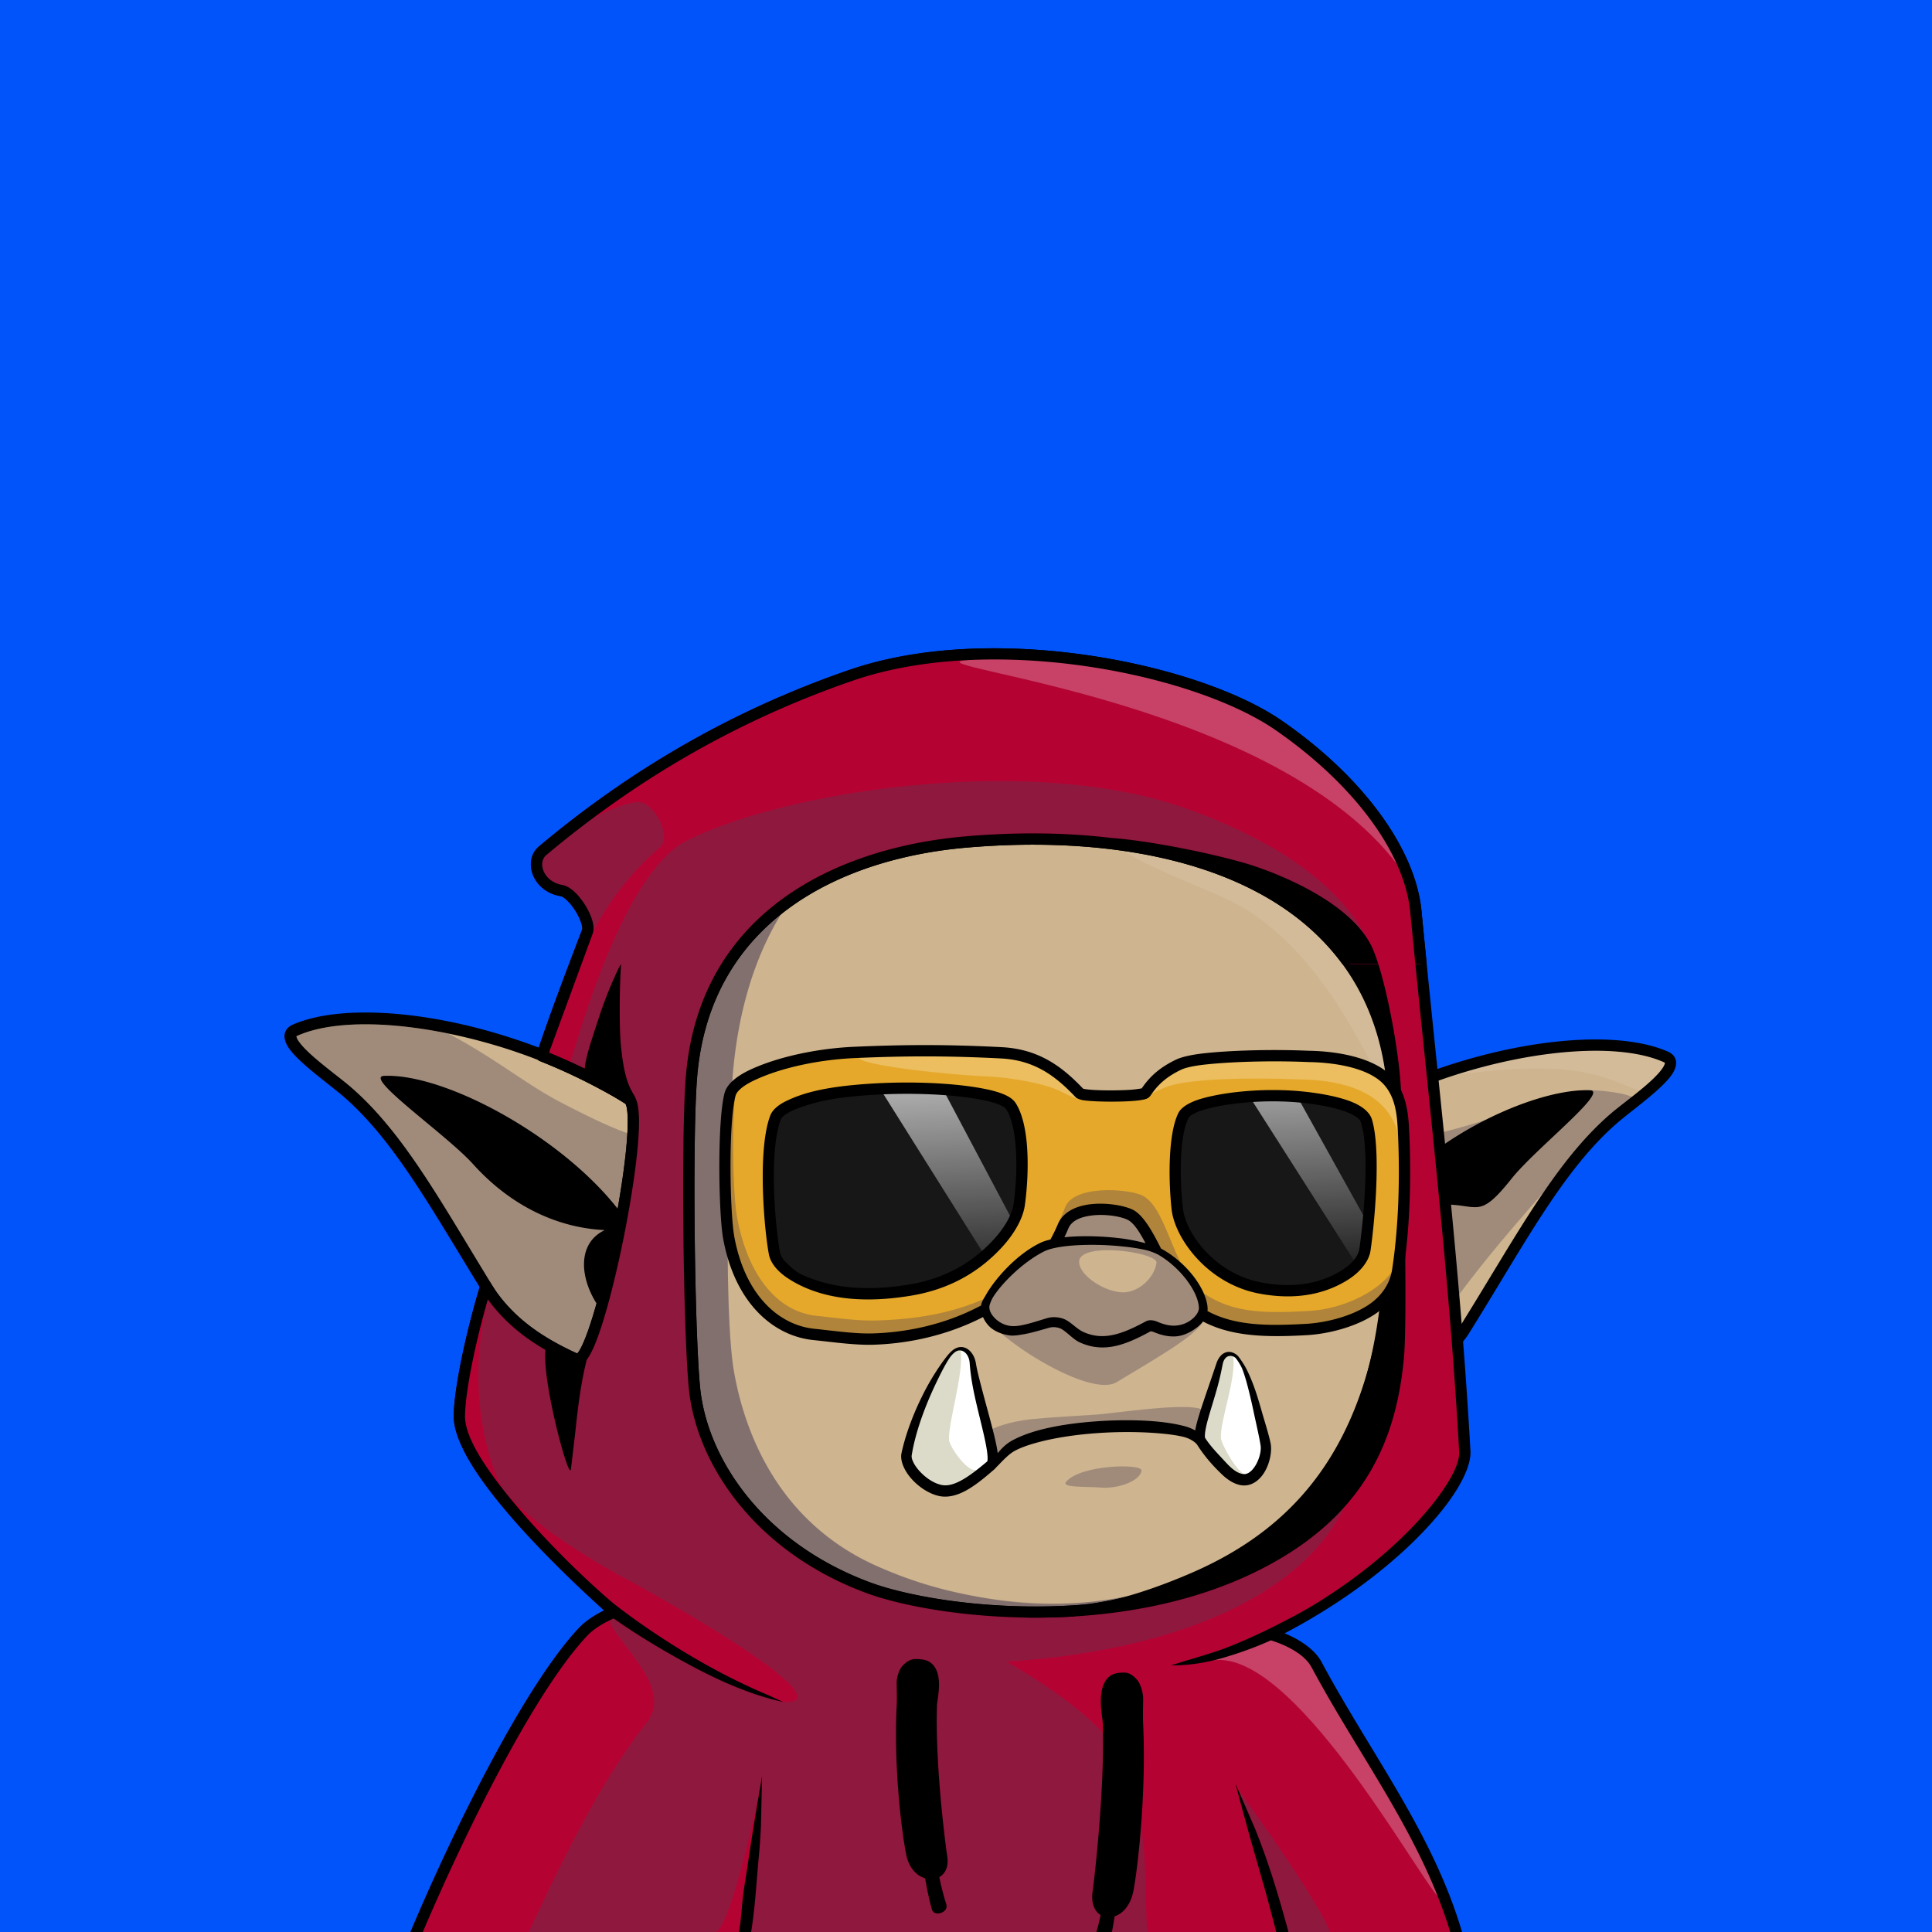 <svg xmlns="http://www.w3.org/2000/svg" viewBox="0 0 2048 2048"><rect width="100%" height="100%" fill="#0054fa"/><g><path d="M664.25 1163.954l.12-8.52c.8-178.728 128.36-299.391 281.77-312.65 261.879-22.635 506.601 68.68 531.1 307.08l.76 8c103.833-46.91 227.811-63.93 287.686-37.61 22.147 9.74-33.629 47.01-54.284 64.78-58.889 50.65-100.057 130.4-159.538 225.58-16.432 26.29-64.94 55.98-103.185 66.12-33.983 99.12-96.476 158.29-182.401 195.73-20.435 8.9-40.483 16.44-60.333 22.6-21.982 8.47-33.677 16.19-35.954 30.73 65.587.63 135.027 26.53 198.6 114.89 41.749 58.02 79.428 133.63 111.807 207.32H512.26c51.49-109.62 90.59-193.75 158.05-270.42 30.35-34.5 112.98-63.8 173.85-70.81l-.28-42.88c-77.35-31.62-192.24-139.97-195.96-206.06-.07-1.24-.07-3.25 0-5.95-39.29-3.74-101.98-39.04-121.07-69.58-59.48-95.17-100.65-174.92-159.54-225.57-20.65-17.77-76.43-55.04-54.28-64.78 72.79-32 240.32.05 351.22 72z" fill="#ceb48f"/><path d="M1339.601 919.447c134.666 83.519 147.647 264.478 138.178 252.824-17.558-21.602-69.783-172.432-182.619-221.684-73.261-31.98-140.617-53.551-132.157-96.243 1.407-7.073 108.658 22.968 176.598 65.104zm171.389 225.152c92.045-35.298 204.328-53.607 259.807-22.537 8.18 4.581-14.491 36.79-29.671 34.271-31.586-5.244-53.031-42.345-230.136-11.735zm-340.171 581.63c1.645-7.552 85.513 1.804 146.382 57.832 69.208 63.692 116.474 160.354 109.435 156.547-62.753-33.993-46.047-52.918-112.495-102.58-122.765-91.764-152.599-52.399-151.085-64.312.635-5.006 4.221-31.282 7.763-47.487z" fill="#fff" fill-opacity=".1"/><path d="M716.59 1205.4c-7.392-8.79-15.342-17.33-24.25-25.47-6.429-5.88-13.231-11.49-20.441-16.84l-1.608-1.18.081-6.45c.784-175.291 125.818-293.694 276.28-306.699 74.288-6.421 147.238-3.646 214.048 9.158-46.71-7.553-95.59-9.226-144.43-5.007-135.032 11.664-225.18 116.514-239.482 285.818-5.233 61.94-9.551 253.77 1.276 315.37 11.095 63.12 44.916 157.73 151.538 206.06 53.529 24.26 155.348 53.39 263.398 32.48-.36.1-15.6 11.34-15.45 11.31 0 0-149.41 138.84-235.221 120.5 51.737 16.44 115.461 21.24 170.521 1.08 43.97-16.11 95.76 141.88 103.36 222.47H594.838c27.912-59.41 72.782-156.39 125.001-221.88 44.124-55.33 95.768-84.42 123.644-87.63-.026-.09-.034-63.24-.055-81.28-45.307-19.37-102.749-64.46-142.634-111.29-26.535-31.16-45.451-62.96-46.883-88.42l-.432-9.33c-.01-1.99-4.887-2.25-4.985-2.26h-.011c-18.557-1.79-42.488-10.98-64.275-23.26-22.529-12.7-42.835-28.67-52.146-43.6-39.189-62.82-70.441-118.93-104.044-164.44-17.717-23.99-36.1-45.06-56.574-62.69-10.3-8.86-29.381-22.6-43.081-35.32-3.766-3.5-7.109-6.91-9.682-10.11-1.731-2.15-3.1-4.16-3.887-6.02a7.68 7.68 0 0 1-.423-1.25c-.053-.23-.239-.43-.129-.6.243-.39.75-.57 1.346-.83 35.917-15.82 95.36-15.34 159.448-2.25 49.412 25.83 82.14 53.67 119.802 73.2 45.949 23.82 85.53 42.72 117.572 41.82 1.94-.06 4.621-.44 5.676-2.13.543-.87-1.495-3.03-1.496-3.03zm627.69 842.6c-3.15-13.2-6.34-25.6-9.72-38.08l-8.96-31.63-6.01-21.13-7.23-26.56-7.06-26.68c7.08 16.07 61.11 89.31 82.79 144.08h-43.81zm345.47-845.52c-54.99 64.46-110.62 122.25-161 194.9-21.98 31.69-46.91 66.71-78.59 76.73 17.41-67.03 32.04-203.75 31.87-273.34 17.25 21.55 169.61-44.7 200.43-45.15 15.99-.23 59.29 4.78 49.25 13.1l-41.96 33.76z" fill="#4c4157" fill-opacity=".35"/><path d="M1473.48 2048c-31.36-70.61-69.82-148.31-109.76-203.82-61.23-85.08-127.9-111.06-191.16-112.35-1.75 6.25-2.99 13.39-4.03 20.96l-1.27 9.63-1 6.46c-.37 2.2-.78 4.3-1.23 6.49-.63 2.99-1.33 5.75-1.98 8.7-.54-2.54-1.12-4.92-1.56-7.52-.65-3.79-1.14-7.5-1.43-11.33-.29-3.85-.28-7.65-.21-11.4.1-6.04.61-11.84 1.34-17.25 1.19-8.94 3.33-16.76 6.44-22.7.51-.97 1.05-1.88 1.62-2.75-100.32 22.51-198.598 9.82-319.09-38.22l.313 34.25c-.105 12.79-.504 25.53-1.236 41.16-.295 6.31 4.324 13.83 11.93 22.01 18.966 20.4 56.914 42.72 103.326 54.73 16.688 4.32 34.469 7.27 52.877 8.4 11.69.71 23.61.55 35.71-.2 5.91-.36 11.84-.85 17.84-1.45 5.95-.6 11.88-1.26 17.92-2.1 7.99-1.12 15.91-2.32 24.01-4.17-6.74 3.46-13.33 6.58-20.23 9.18-4.7 1.77-9.42 3.21-14.18 4.52-4.84 1.33-9.67 2.45-14.54 3.34-3.28.6-6.57 1.06-9.86 1.43-12.58 1.43-25.07 1.63-37.29 1.08-19.229-.88-37.816-3.91-55.253-8.34-49.182-12.5-89.212-36.5-109.288-58.09-10.457-11.25-15.564-22.24-15.145-30.92l1.188-34.16c-58.719 8.08-134.861 35.49-163.445 67.98-65.324 74.25-106.729 161.58-155.993 266.45h-12.972c51.774-110.2 92.14-197.3 159.955-274.38 30.174-34.29 110.673-63.91 172.324-72.14l-.216-33.59c-46.569-20.16-105.394-66.22-146.247-114.19-28.554-33.53-48.187-68.13-49.728-95.53-.017-.29-.03-.63-.04-1-19.037-2.93-42.322-11.96-63.642-23.92-24.563-13.77-46.446-31.45-56.617-47.68-32.852-52.48-60.121-100.25-87.863-141.03-22.174-32.6-44.621-60.69-70.596-83-14.586-12.54-46.173-34.73-56.936-50.45-3.947-5.76-5.309-11.12-4.392-15.31.842-3.86 3.342-7.34 8.615-9.66 47.079-20.66 133.03-15.67 218.378 10.04 36.991 11.15 74.084 25.77 107.43 44.28 7.556 4.08 14.942 8.32 22.121 12.73 1.868-180.935 131.512-302.905 287.231-316.364 265.331-22.933 512.591 70.755 537.561 312.204 60.98-26.46 128.04-42.78 184.9-46.39 40.2-2.55 75.37 1.31 100.02 12.15 4.61 2.02 7.04 4.99 8.09 8.25 1.36 4.18.31 9.58-3.54 15.45-10.33 15.76-42.56 38.4-57.34 51.11-58.5 50.32-99.27 129.66-158.36 224.21-16.57 26.52-64.49 56.61-103.57 67.87-34.79 99.22-98.12 158.58-184.71 196.3-20.64 9-40.88 16.61-60.93 22.84-8.16 3.16-14.83 6.19-20.01 9.57-4.35 2.84-7.56 5.91-9.58 9.63 64.74 2.66 132.85 30.37 195.31 117.18 41.97 58.33 79.88 134.32 112.43 208.41a5.95 5.95 0 0 1 .5 2.41h-12.91zm-1.46-889.61l-.75-7.91c-24.17-235.178-266.28-324.047-524.618-301.719-150.462 13.005-275.496 131.408-276.28 306.699l-.081 6.45 1.608 1.18c7.21 5.35 14.012 10.96 20.441 16.84 8.908 8.14 16.858 16.68 24.251 25.47-8.794-7.2-18.26-13.79-28.23-20.36-7.111-4.69-26.405-15.42-27.379-16.05-9.849-6.39-20.15-12.46-30.794-18.2-32.965-17.26-68.812-31.95-104.928-42.66-82.063-24.34-164.486-30.24-209.672-10.34-.596.26-1.103.44-1.346.83-.11.17.076.37.129.6a7.68 7.68 0 0 0 .423 1.25c.787 1.86 2.156 3.87 3.887 6.02 2.573 3.2 5.916 6.61 9.682 10.11 13.7 12.72 32.781 26.46 43.081 35.32 20.474 17.63 38.857 38.7 56.574 62.69 33.603 45.51 64.855 101.62 104.044 164.44 9.311 14.93 29.617 30.9 52.146 43.6 21.787 12.28 45.718 21.47 64.275 23.26h.011c.098.01 4.975.27 4.985 2.26.009 1.9.386 8.51.432 9.33 1.432 25.46 20.348 57.26 46.883 88.42 40.688 47.78 99.648 93.74 145.356 112.42 160.39 65.58 280.22 68.54 417.73 8.62 122.31-53.29 196.03-151.54 206.8-348.45 2.87-52.35 6-106.92 1.34-160.12zm-1064.783-17.94c66-2.67 191.943 66.49 250.961 145.34 14.558 19.45 30.905 41.84 44.229 63.95 12.896 21.4 11.905 69.97-3.528 71.12-60.576 4.53-110.059-92.04-57.849-116.91-48.187-2.24-98.222-24.04-139.601-69.96-28.326-31.44-117.065-92.62-94.212-93.54zm1063.353 277.7c-3.52 17.46-7.71 33.93-12.56 49.47 34.72-11.89 74.42-37.28 88.74-60.19 59.87-95.79 101.44-175.97 160.72-226.94 14.13-12.17 45.24-33.52 55.12-48.59.77-1.19 1.4-2.3 1.8-3.37.26-.68.54-1.27.37-1.81-.17-.51-.8-.66-1.51-.97-23.26-10.22-56.49-13.56-94.43-11.15-56.76 3.6-123.89 20.18-184.51 47 2.33 29.25 2.42 58.87 1.56 88.29 59.15-58.63 150.93-96.37 199.72-94.13 20.18.93-58.17 62.1-83.18 93.54-36.53 45.92-34.73 25.5-77.28 27.74 35.01 18.89-8.28 103.49-54.56 141.11zM787.582 2048c2.866-14.28 5.304-27.7 7.576-41.28l5.053-32.49 3.362-21.7 4.51-27.16 4.718-27.18-1.028 47.31c-.515 11.17-1.291 21.54-2.234 31.47-2.35 24.76-5.708 46.68-9.915 71.03h-12.042zm556.698 0c-3.15-13.2-6.34-25.6-9.72-38.08l-8.96-31.63-6.01-21.13-7.23-26.56-7.06-26.68 18.81 43.43c4.2 10.37 7.82 20.11 11.1 29.53 8.48 24.28 14.7 46.24 21.28 71.12h-12.21z"/></g><g><path d="M437.423 2048c44.546-106.33 122.124-255.71 180.469-317.92 8.979-9.58 22.284-16.62 33.342-21.32-71.2-63.54-165.229-159.68-164.287-208.32.619-31.92 14.876-94.04 28.058-136.93 21.766 34.8 52.448 57.88 96.171 77.5 21.54 9.67 77.39-263.35 55.058-276.45-30.852-18.09-59.154-32.36-91.739-45.33 14.814-44.21 30.324-84.72 48.141-131.559 4.119-10.83-14.733-41.466-27.539-43.668-24.998-4.298-33.543-30.721-19.823-42.231 92.665-77.732 199.731-142.179 327.332-186.071 149.004-51.254 365.464-7.336 453.174 53.452 86.13 59.685 139.03 134.25 145.06 196.781 18.57 192.686 41.05 378.296 51.92 572.686 1.99 35.6-74.58 128.36-206.22 193.78 18.28 5.24 40.56 16.31 49.09 32.23 52.23 97.52 117.67 176.63 147.93 283.37H437.423zM1024 892.548c-135.032 11.664-276.616 78.841-290.918 248.142-5.233 61.94-2.933 268.02 3.061 330.28 7.468 77.57 68.101 169.03 184.226 212.07 74.48 27.6 288.011 54.02 439.501-39.5 173.91-107.37 113.37-291.01 117.75-447.82 6.93-248.314-219.96-323.357-453.62-303.172z" fill="#b40333"/><path d="M604.894 1125.66c33.069-113.87 75.432-210.666 123.458-234.674 108.552-54.266 366.158-91.304 527.278-34.53 134.06 47.24 177.02 108.051 192.15 136.12-31.54-45.979-110.18-72.589-129.25-77.971-51.04-14.402-112.32-24.548-140.04-26.302-10.35-1.392-20.86-2.387-31.44-3.025-40.12-2.894-81.72-2.323-123.57 1.292-137.75 11.9-281.786 80.902-296.376 253.61-5.251 62.15-2.947 268.91 3.067 331.37 7.636 79.33 69.357 173.1 188.113 217.11 75.368 27.94 291.446 54.62 444.736-40.02 25.34-15.64 45.82-32.87 62.32-51.37-54.03 109.11-210.58 154.94-358.38 164.11 43.71 25.33 79.2 50.59 102.3 75.76.9 70.83-9.8 159.44-11.04 167.92-1.84 12.61 2.16 21.01 8.41 24.88-1.67 8.94-3.47 14.71-4.42 18.06H796.211c4.099-24.46 5.665-53 8.027-78.23 1.009-10.78 1.843-22.01 2.402-34.11l.025-.55c.395-8.68.605-17.75.763-27.38l.245-17.13.11-7.59-.427 2.53a3.6 3.6 0 0 0-.033.19l-.514 3.01c-4.869 27.11-32.15 152.67-48.215 159.26H560.562c27.912-59.41 72.782-156.39 125.001-221.88 29.911-37.51-34.724-87.1-39.447-108.44 1.482-.73 2.952-1.41 4.393-2.06 34.359 24.44 77.723 48.34 99.625 59.1 11.027 5.41 18.65 8.96 29.741 13.46 26.429 10.72 43.697 14.55 50.565 15.99 40.129 2.65 3.053-35.8-156.183-124.8-12.251-6.39-23.987-12.87-35.129-19.37-48.033-28.05-85.006-56.53-104.43-79.34l-.551-.7c-9.327-12.61-43.777-94.98-17.012-202.57 15.872 21.82 35.811 38.91 61.049 53.57-3.615 34 25.556 141.64 27.056 126.14 1.303-13.48 2.652-23.06 4.058-34.39 1.795-14.45 4.535-49.1 12.605-81.12.005-.02.003-.04-.007-.07 3.389-4.44 7.227-12.06 11.037-22.17 19.871-52.78 44.602-177.56 44.477-230.77-.024-10.26-1.177-18.04-2.937-22.67-3.964-10.43-12.34-13.81-16.473-59.86-1.201-13.39-1.796-50.19.345-83.53.208-3.24-13.782 26.65-22.288 52.57-8.758 26.68-15.399 45.89-16.199 57.63l-14.964-7.06zm604.626 810.59c6.65 40.48 4.03 83.53 6.69 111.75h-37.58c1.8-8.49.56-2.86 2.98-16.62 8.47-2.81 16.66-11.44 19.73-26.32 2.01-9.71 5.6-35.57 8.18-68.81zM827.807 969.262c-27.683 45.118-45.337 102.198-51.019 169.468-5.233 61.94-9.551 253.77 1.276 315.37 11.095 63.12 47.168 160.51 151.538 206.06 41.716 18.2 71.378 26.74 118.298 34.53 67.06 11.13 118.06 4.55 162.43-6.44-18.78 5.36-37.64 9.38-56.28 12.27-97.76 8.54-188.374-7.09-231.596-23.11-113.495-42.06-173.04-131.2-180.338-207.01-5.975-62.06-8.271-267.47-3.055-329.21 6.576-77.84 40.702-133.54 88.746-171.928zM980.708 1991.12c1.856 10.91 4.056 21.87 7.154 32.96 2.338 8.37 18.008 3.32 15.248-5.45-3.02-9.59-5.426-19.19-7.423-28.8 6.253-3.48 10.243-11.04 8.403-22.39-1.29-7.98-12.961-94.97-10.829-159.91.215-6.55 7.309-32.67-5.683-44.17-4.717-4.18-11.106-4.69-17.227-4.69-5.316 0-9.846 3.12-13.605 7.15-3.759 4.02-6.223 12.09-6.223 17.78 0 6.81.471 15.15-.007 24.55-3.518 69.3 6.531 142.19 10.453 159.29 3.071 13.4 11.27 21.16 19.739 23.68zm332.062-93.42c23.55 31.41 89.21 125.93 96.8 150.3h-43.73c0-.46-2.7-10.33-6.46-23.28-3.46-12.14-7.19-24.57-11.05-36.56l-4.52-13.59-1.56-4.51c-3.6-10.28-7.56-20.91-12.15-32.23-5.04-12.45-10.88-25.55-17.33-40.13z" fill="#4c4157" fill-opacity=".35"/><path d="M1024 699.821c211.89-22.784 404.19 72.85 470.74 236.378C1375.35 742.077 959.268 706.782 1024 699.821zm262.62 1060.159c20.68-8.4 41.42-16.69 61.49-26.18 7.83-3.7 26.16 10.21 43.45 20.15 52.95 96.71 124.14 209.5 132.52 256.3-27.48-32.02-153.79-261.07-237.46-250.27z" fill="#fff" fill-opacity=".25"/><path d="M435.17 2048c45-106.82 120.331-260.17 178.346-322.03 7.329-7.81 17.341-14.09 26.916-18.85-48.852-44.13-106.289-101.86-136.902-148.97-14.447-22.24-22.881-42.36-22.581-57.82.625-32.31 14.982-95.18 28.321-138.59.69-2.24 2.626-3.88 4.955-4.18 2.329-.31 4.622.77 5.867 2.77 20.859 33.35 50.226 55.52 91.785 74.42.64-.75 1.609-1.94 2.308-3.09 2.642-4.35 5.465-10.86 8.421-18.98 2.748-7.55 5.579-16.45 8.417-26.3 15.569-54.06 31.291-136.7 33.988-184.54.664-11.77.563-21.35-.634-27.68-.362-1.92-1.296-4.16-1.486-4.6-30.459-17.85-58.429-31.94-90.616-44.76a6 6 0 0 1-3.469-7.48c14.839-44.28 30.374-84.86 48.222-131.782.485-1.278.171-3.014-.29-4.998-.685-2.949-1.994-6.247-3.679-9.57-3.143-6.197-7.599-12.471-12.187-16.744-2.365-2.202-4.634-3.939-6.791-4.31-21.063-3.621-32.037-20.639-31.292-35.068.35-6.791 3.188-13.108 8.629-17.672 93.203-78.185 200.894-143.002 329.236-187.148 150.776-51.864 369.786-7.316 458.546 54.193 87.9 60.911 141.46 137.322 147.61 201.138 18.58 192.761 41.07 378.461 51.94 572.921.64 11.53-5.91 28.78-19.84 48.94-29.11 42.15-90.48 98.77-177.16 144.16 16.03 6.63 32.01 17.06 39.17 30.42 51.72 96.58 117.94 181.07 148.89 286.2h-12.52c-31.04-102.48-96.19-185.75-146.95-280.54-7.51-14.01-26.81-23.59-43.2-28.62-20.88 9.43-39.53 15.18-45.94 17.13-11.38 3.47-19.17 5.09-20.86 5.44-6.04 1.25-10.3 1.96-18.52 2.91-4.19.49-8.93.74-9.71.78-6.86.36-9.51.3-10.76.29 17.6-5.74 26.58-8.01 44.75-13.84 37.77-12.11 90.1-40.33 104.72-49.16 66.54-40.2 113.83-86.69 138.22-121.99 11.89-17.21 18.28-31.61 17.73-41.45-10.86-194.3-33.34-379.84-51.9-572.44-5.91-61.247-58.15-133.967-142.5-192.426-86.68-60.065-300.58-103.355-447.812-52.709-126.86 43.637-233.301 107.713-325.428 184.994-3.802 3.19-4.976 8.084-4.1 12.937 1.526 8.451 9.022 16.71 21.084 18.784 3.991.686 8.562 3.28 12.936 7.354 5.518 5.139 10.931 12.645 14.711 20.097 2.624 5.175 4.455 10.333 5.135 14.682.585 3.749.317 7.033-.652 9.581l-46.256 125.976a614.17 614.17 0 0 1 37.87 16.94c.8-11.74 7.441-30.95 16.199-57.63 8.506-25.92 22.496-55.81 22.288-52.57-2.141 33.34-1.546 70.14-.345 83.53 4.133 46.05 12.509 49.43 16.473 59.86 1.76 4.63 2.913 12.41 2.937 22.67.125 53.21-24.606 177.99-44.477 230.77-3.81 10.11-7.648 17.73-11.037 22.17.01.03.012.05.007.07-8.07 32.02-10.81 66.67-12.605 81.12l-4.058 34.39c-1.5 15.5-30.671-92.14-27.056-126.14-25.238-14.66-45.177-31.75-61.049-53.57-11.905 41.28-23.634 94.52-24.189 123.17-.359 18.56 14.256 44.12 35.692 72.29 31.58 41.49 77.538 88.84 119.211 124.8 3.628 3.13 75.221 60.6 164.275 98.29 6.463 2.73 12.194 5.7 18.316 8.23-6.868-1.44-24.136-5.27-50.565-15.99-11.091-4.5-18.714-8.05-29.741-13.46-21.902-10.76-65.266-34.66-99.625-59.1-9.686 4.35-20.639 10.46-28.24 18.56-56.5 60.25-129.304 208.77-174.063 313.82H435.17zm348.114 0c2.616-13.52 3.172-32.42 5.325-45.46l5.491-35.78 3.654-23.91 4.901-29.91 5.128-29.93-1.118 52.1c-.559 12.31-1.403 23.72-2.427 34.66-2.362 25.23-3.928 53.77-8.027 78.23h-12.927zm569.536 0c-3.04-12.34-7.85-30.12-11.09-41.96l-9.85-34.5-6.6-23.05-7.96-28.97-7.77-29.09 20.55 47.4c4.59 11.32 8.55 21.95 12.15 32.23 8.64 24.64 16.9 53.09 23.59 77.94h-13.02zm132.06-896.03c3.6 62.16 6.99 247.22 3.41 286.74-7.31 80.7-36.36 155.05-125.27 209.93-153.29 94.64-369.368 67.96-444.736 40.02-118.756-44.01-180.477-137.78-188.113-217.11-6.014-62.46-8.318-269.22-3.067-331.37 14.59-172.708 158.626-241.71 296.376-253.61 52.9-4.57 105.41-4.275 155.01 1.733 27.72 1.754 89 11.9 140.04 26.302 20.15 5.685 106.75 35.053 134.11 85.915 13.58 25.26 29.59 105.73 32.24 151.45zm-13.26 43.58c6.81-244.293-217.22-316.882-447.1-297.025-132.314 11.43-271.445 76.782-285.459 242.665-5.216 61.74-2.92 267.15 3.055 329.21 7.298 75.81 66.843 164.95 180.338 207.01 43.222 16.02 133.836 31.65 231.596 23.11 60.76-9.41 123.75-30.84 179.1-71.48 115.3-84.66 130.67-207.16 136.33-331.88 1.49-32.66 1.22-68.61 2.14-101.61zm-490.912 795.57c-8.469-2.52-16.668-10.28-19.739-23.68-3.922-17.1-13.971-89.99-10.453-159.29.478-9.4.007-17.74.007-24.55 0-5.69 2.464-13.76 6.223-17.78 3.759-4.03 8.289-7.15 13.605-7.15 6.121 0 12.51.51 17.227 4.69 12.992 11.5 5.898 37.62 5.683 44.17-2.132 64.94 9.539 151.93 10.829 159.91 1.84 11.35-2.15 18.91-8.403 22.39 1.997 9.61 4.403 19.21 7.423 28.8 2.76 8.77-12.91 13.82-15.248 5.45-3.098-11.09-5.298-22.05-7.154-32.96zM1162.21 2048c.95-3.35 2.75-9.12 4.42-18.06-6.25-3.87-10.25-12.27-8.41-24.88 1.29-8.87 12.96-105.57 10.83-177.75-.21-7.28-7.3-36.31 5.69-49.1 4.71-4.64 11.1-5.2 17.22-5.2 5.32 0 9.85 3.46 13.61 7.93 3.76 4.48 6.22 13.45 6.22 19.77 0 7.57-.47 16.84.01 27.29 3.52 77.02-6.53 158.04-10.46 177.06-3.07 14.88-11.26 23.51-19.73 26.32-2.42 13.76-1.18 8.13-2.98 16.62h-16.42z"/></g><g><path d="M1275.334 1386.1l4.12-.12c3.34 20.87-29.66 39.44-95.76 79.18-29.21 17.57-132.06-49.36-140.08-72.35l3.1-.09c-1.58-3.71-1.96-7.56-.73-11.01 5.57-15.74 30.38-47.89 58.98-59.78 13.77-5.72 21.66-28.63 29.45-31.7 24.18-9.53 39.89-5.86 64.45-.65 9.28 1.97 26.78 35.04 31.9 38.02 24.85 14.51 43.6 40.52 44.56 58.39a.41.41 0 0 0 .01.11zm-131.39-48.31c.25 14.12 26.46 31.64 46.2 32.16 15.2.4 33.27-13.94 35.75-31.35 1.58-11.12-82.34-23-81.95-.81z" fill="#4c4157" fill-opacity=".35"/><path d="M1040.22 1390.336c-40.389 20.954-81.237 28.168-115.221 29.146-19.321.556-44.878-3.168-62.266-4.936-39.474-4.002-78.164-36.694-90.236-102.457-4.832-26.323-6.414-123.255 1.438-152.124 6.857-25.2 78.181-41.963 131.495-44.331 54.827-2.434 99.739-2.501 156.03.389 37.89 1.934 61.42 19.976 83.1 42.941 3.68 3.891 66.91 3.88 69.83-.578 8.54-13.05 18.79-21.977 34.7-29.669 21.33-10.294 90.18-10.983 137.91-8.882 60.56.934 97.6 23.399 100.48 73.744 2.41 42.063 2.2 100.612-5.89 153.358-5.08 33.082-53.43 60.038-97.29 62.428-38.98 2.112-75.48 2.334-105.97-13.751 1.42-3.168 2.03-6.425 1.8-9.627-.62-8.804-5.37-19.72-12.78-30.114-8.46-11.839-20.7-23.377-34.78-31.381-2.71-1.523-6.12-2.924-10.09-4.191-7.84-15.24-15.37-27.935-24.15-32.47-14.08-7.259-61.13-12.017-71.28 11.95a174.54 174.54 0 0 1-6 12.695c-7.44 1.156-13.72 2.823-18.25 5.002-25.43 12.239-48.7 38.684-58.4 56.459-1.58 2.434-2.82 4.702-3.62 6.725-1.11 2.835-1.23 6.203-.56 9.671z" fill="#e5a82a"/><path d="M1040.22 1390.336c-40.389 20.954-81.237 28.168-115.221 29.146-19.321.556-44.878-3.168-62.266-4.936-39.474-4.002-78.164-36.694-90.236-102.457-4.832-26.323-6.414-123.255 1.438-152.124.905-3.324 3.09-6.503 6.324-9.538-5.046 37.906-3.312 116.108.952 139.329 12.072 65.763 45.086 101.101 84.559 105.103 17.388 1.767 42.945 5.491 62.267 4.936 32.498-.934 73.96-4.858 114.383-22.577-.66 1.212-1.21 2.357-1.64 3.446-1.11 2.835-1.23 6.203-.56 9.671zm73.24-76.401c5.81-10.649 10.89-22.177 15.64-34.182 9.56-24.2 67.82-19.487 81.96-12.361 18.02 9.071 26.43 42.608 40.17 70.598-5.66-5.069-11.95-9.682-18.66-13.495-2.71-1.523-6.12-2.924-10.09-4.191-7.84-15.24-15.37-27.935-24.15-32.47-14.08-7.259-61.13-12.017-71.28 11.95a174.54 174.54 0 0 1-6 12.695c-2.69.422-5.23.9-7.59 1.456zm162.55 56.948c.51.367 1.02.723 1.54 1.056 31.47 20.787 67.12 20.053 109.79 17.741 41.63-2.268 87.67-26.612 96.21-57.415-.57 4.924-1.22 9.816-1.96 14.673-5.09 33.082-53.43 60.038-97.29 62.428-38.98 2.112-75.48 2.334-105.97-13.751 1.42-3.168 2.03-6.425 1.8-9.627-.32-4.591-1.76-9.749-4.12-15.107z" fill="#b0843a"/><path d="M1234.12 1153.163c-16.64 7.681-22.65 9.682-19.73 5.225 8.54-13.05 18.79-21.977 34.7-29.669 21.33-10.294 90.18-10.983 137.91-8.882 60.56.934 98.94 24.066 101.82 74.411 2.42 42.063-1.91 62.183-4.17 24.433-3.02-50.345-42.76-73.477-106.12-74.4-49.94-2.112-122.1-1.423-144.41 8.882zm-187.59-12.117c-49.938-2.101-150.067-13.906-134.159-21.587 21.327-10.305 94.017-2.334 141.749-.222 40.31.623 75.55 15.618 89.66 37.328 7.09 10.916 2.93 11.761-19.99.111-15.24-7.748-51.12-14.529-77.26-15.629z" fill="#fff" fill-opacity=".25"/><path d="M1071.451 1172.348c14.479 22 13.435 72.92 8.957 104.57-4.283 30.32-48.394 79.59-118.84 91.5-88.66 14.98-137.41-17.21-142.128-41.91-5.066-26.52-12.347-108.74 1.169-144.13 14.115-36.96 232.207-38.36 250.843-10.03zm183.136 10c13.855-27.19 186.17-27.08 196.659 7.57 10.05 33.17 1.825 109.08-1.942 134.27-3.503 23.46-47.106 53.5-113.014 41.23-52.375-9.74-85.168-55.39-88.358-83.97-3.327-29.84-4.108-77.98 6.654-99.1z" fill="#171717"/><path d="M1269.16 1103.51l-2.25 163.72c-8.5 17.38-18.96 27.3-31.94 26.93l-9.94-215.61 44.13 24.96zM947.176 915.52l-5.284 155.75c-8.493 17.38-31.092 16.08-44.068 15.71l-7.97-202.999 57.322 31.539z" fill="url(#eyes-stunner-eyes-stunner-eyes-stunner-A)" transform="matrix(.867 -.498 .498 .867 -276.821 834.018)"/><path d="M1042.04 1396.161c-40.931 20.909-82.49 28.335-116.868 29.324-19.541.556-45.459-3.19-63.044-4.969-41.519-4.202-82.835-38.173-95.532-107.348-4.916-26.779-6.44-125.401 1.549-154.769 2.388-8.782 11.94-17.297 26.541-24.189 29.927-14.117 72.423-22.888 110.479-24.567 55.022-2.446 100.109-2.512 156.605.389 39.26 2.012 63.89 20.342 86.41 44.031 7.38 1.934 33.27 2.257 50.15 1.156 4.78-.3 10.1-1.189 11.97-1.512 8.96-13.228 19.73-22.443 36.18-30.391 6.82-3.29 18.44-5.647 32.77-7.092 31.57-3.179 74.26-3.868 107.93-2.379h0c38.5.6 73.83 10.26 89.68 28.891 10.71 12.617 15.37 28.835 16.61 50.5 2.43 42.408 2.27 101.112-5.95 154.614-2.24 14.551-9.89 28.891-23.17 40.096-19.03 16.052-52.09 25.912-79.73 27.412-40.13 2.179-78 2.023-109.41-14.54-1.73 2.268-3.9 4.424-6.5 6.414-5.57 4.291-13.58 8.759-22.19 9.371-3.99.278-8-.044-12.2-.945-3.55-.767-7.24-1.968-11.2-3.579-.73-.3-1.47-.534-2.19-.667-.53-.1-1.03-.3-1.4-.089-15.77 8.626-29.66 14.818-43.2 16.541-10.61 1.334-20.99 0-31.78-4.891-6.35-2.901-12.47-9.749-18.03-13.373-1.16-.756-2.29-1.401-3.44-1.756-1.78-.556-3.63-.923-5.51-1-1.76-.067-3.55.089-5.33.589-9.97 2.79-19.02 5.591-27.43 6.992-4.8.8-9.74 1.69-13.77 1.245-8.52-.967-17.3-4.469-22.62-9.927a31.88 31.88 0 0 1-6.38-9.582zm237.97-6.37c29.69 16.096 65.74 15.663 103.96 13.584 25-1.367 55.43-10.082 72.64-24.6 10.88-9.171 17.21-20.832 19.05-32.748 8.09-52.624 8.22-110.394 5.83-152.102-1.06-18.619-4.56-32.581-13.77-43.408-14.04-16.519-46.68-24.155-80.81-24.678-.06 0-.11 0-.17-.011-33.15-1.456-75.18-.8-106.29 2.334-12.55 1.256-22.78 3.079-28.75 5.958-14.79 7.148-24.35 15.418-32.29 27.546l-1.77 1.856-2.16 1.178c-2.63 1.067-8.7 2.001-16.38 2.501-16.27 1.056-40.39.7-50.74-.9-4.49-.7-7.24-2.245-8.16-3.213-20.65-21.876-42.96-39.229-79.04-41.074-56.097-2.879-100.834-2.812-155.464-.389-36.584 1.623-77.121 9.871-105.891 23.444-5.747 2.701-10.621 5.591-14.275 8.693-2.929 2.49-5.052 5.013-5.805 7.781-7.716 28.368-6.074 123.6-1.326 149.456 11.446 62.361 47.51 93.787 84.939 97.577 17.19 1.745 42.386 5.458 61.489 4.913 33.793-.978 75.111-8.304 115.133-29.602.15-1.123.42-2.212.82-3.224.8-2.023 2.04-4.291 3.62-6.725 9.7-17.775 32.97-44.22 58.4-56.459 2.91-1.401 6.55-2.59 10.75-3.568 2.85-5.125 5.61-10.883 7.97-16.474 4.82-11.372 16.35-17.752 29.88-20.209 18.53-3.368 40.53.556 49.68 5.269 10.02 5.169 19.05 20.142 28.02 37.806l1.63 3.235c.65.311 1.26.634 1.84.956 14.08 8.004 26.32 19.542 34.78 31.381 7.41 10.394 12.16 21.31 12.78 30.114.09 1.267.05 2.534-.12 3.802zm-151.69-78.246c18.53-1.934 42.14-1.289 63.71 1.69.38.056 11.43 1.645 22.29 4.647-3.36-6.281-6.75-12.25-10.21-16.752-2.76-3.579-5.51-6.403-8.53-7.959-7.74-3.991-26.37-6.981-42.04-4.135-9.27 1.69-17.67 5.291-20.97 13.084-1.29 3.068-2.8 6.458-4.25 9.426zm120.93-131.915c2.98-5.858 11.63-11.35 24.56-15.062 25.75-7.381 66.76-11.249 104.46-7.804 21.86 1.99 43.33 6.269 56.66 12.161 10.59 4.68 17.29 10.894 19.36 17.73 10.24 33.826 2.35 113.473-1.49 139.151-1.6 10.716-10.35 22.655-25.56 31.837-20.91 12.606-50.68 21.376-92.05 13.673-55.44-10.305-89.85-58.949-93.22-89.207-3.44-30.858-3.86-80.636 7.28-102.479zm10.69 5.447c-10.39 20.387-9.25 66.897-6.04 95.699 3 26.923 34.18 69.576 83.48 78.746 37.73 7.025 64.6-.667 83.66-12.161 11.43-6.892 18.69-15.274 19.9-23.333 3.69-24.7 11.72-101.345 1.86-133.893-1.28-4.246-6.13-7.326-12.72-10.238-12.41-5.48-32.55-9.326-52.9-11.183-36.15-3.301-75.37.311-100.06 7.392-4.88 1.401-9.05 2.979-12.26 4.791-2.32 1.301-4.11 2.579-4.92 4.18zm-183.47-16.029c6.21 9.449 9.93 23.8 11.65 39.862 2.44 22.955.97 49.444-1.77 68.853-1.84 13.039-10.33 29.447-24.95 45.12-21.12 22.666-51.11 43.042-94.888 50.445-64.025 10.816-104.567-1.134-130.27-17.575-12.432-7.948-19.518-17.308-21.166-25.934-5.181-27.112-12.365-111.194 1.457-147.388 2.102-5.502 7.726-10.805 16.616-15.162 17.156-8.415 38.43-13.973 72.422-17.185 50.29-4.747 104.649-2.646 138.999 4.324 9.35 1.89 17.01 4.257 22.43 6.981 4.52 2.268 7.67 4.924 9.47 7.659zm-10.03 6.603c-.88-1.345-2.61-2.423-4.83-3.546-4.68-2.357-11.34-4.302-19.43-5.936-33.49-6.792-86.427-8.771-135.48-4.135-27.777 2.623-43.957 6.614-60.903 12.884-5.224 1.934-9.61 4.024-12.931 6.325-2.494 1.734-4.355 3.457-5.123 5.469-13.209 34.593-5.831 114.94-.88 140.863.745 3.902 3.416 7.815 7.498 11.661 4.763 4.491 8.461 8.671 16.718 12.394 26.119 11.783 61.743 18.608 113.433 9.871 40.756-6.892 68.448-25.689 88.118-46.788 12.57-13.506 20.25-27.412 21.84-38.628 2.62-18.575 4.06-43.931 1.71-65.896-1.48-13.884-4.37-26.379-9.74-34.538zm-14.42 200.49c-1.23 2.446-2.18 4.702-2.81 6.714-1.62 5.047 1.38 10.76 6.2 15.274 4.25 3.991 10.15 6.992 16.68 7.537 4.35.378 9.27-.389 14.62-1.645 7.12-1.656 14.91-4.224 23.04-6.659 2.76-.823 5.55-1.145 8.31-1.089 2.74.067 5.45.545 8.06 1.312 1.96.589 3.94 1.578 5.93 2.846 5.21 3.301 10.57 8.948 16.5 11.583 8.96 3.991 17.55 5.002 26.33 3.891 12.43-1.59 25.2-7.337 39.72-15.185 1.65-.889 3.64-1.323 5.85-1.201 2.01.111 4.24.667 6.42 1.59 3.35 1.423 6.48 2.501 9.5 3.19 3.25.756 6.35 1.078 9.44.912 6.58-.356 12.26-2.668 16.57-5.858 5.25-3.88 8.68-8.904 8.5-13.117-.4-9.182-5.99-20.654-14.64-31.47-7.25-9.071-16.66-17.675-27.29-24.055-3.15-1.89-7.36-3.602-12.32-5.102-12-3.024-25.47-4.18-26.75-4.324-30.06-3.268-68.31-1.99-82.75 5.113-22.13 10.883-45.84 34.238-55.11 49.745z"/><defs><linearGradient id="eyes-stunner-eyes-stunner-eyes-stunner-A" x1="1173.4" y1="891.937" x2="1016.121" y2="1199.445" gradientUnits="userSpaceOnUse"><stop offset="0" stop-color="#fff"/><stop offset="1" stop-color="#fff" stop-opacity="0"/></linearGradient></defs></g><g><path d="M1167.479 1576.919c-17.154-1.353-42.816.372-37.219-6.276 15.34-18.184 80.861-19.409 79.823-11.777-1.535 11.327-25.3 19.402-42.604 18.053zm109.605-76.041c-3.761 6.847-1.257 30.297-8.508 25.687-16.742-10.628-80.232-13.331-104.528-9.594-21.895 3.351-44.404 3.718-62.659 8.468-9.475 2.465-33.75 15.195-36.329 17.428-8.635 7.493-21.36-21.254-17.276-25.489 3.024-3.135 20.925-10.537 47.252-13.161 19.593-1.946 44.06-3.118 67.015-4.688 23.035-1.562 125.754-18.128 115.032 1.348z" fill="#4c4157" fill-opacity=".35"/><path d="M1307.178 1437.027c4.31 3.76 9.42 6.87 14.72 22.52 7.69 22.72 17.63 58.27 19.1 68.45.81 5.65-4.91 40.29-19.55 41.91-10.47 1.16-48.72-39.58-49.13-45.88-1.18-17.97 20.74-99.34 34.86-87zm-288.86-5.59c4.3 3.76 9.41 6.88 14.71 22.53 7.7 22.72 19.15 81.55 20.61 91.73.81 5.65-35.67 34.89-50.2 32.47-31.67-5.27-42.21-29.68-42.63-35.99-1.18-17.97 43.38-123.07 57.51-110.74z" fill="#dcdbc9"/><path d="M1307.178 1437.027c-.88-5.65 9.42 6.87 14.72 22.52 7.69 22.72 17.63 58.27 19.1 68.45.81 5.65-2.93 34.4-17.57 36.03-10.47 1.16-28.8-33.31-29.22-39.62-1.18-17.97 16.7-63.44 12.97-87.38zm-288.86-5.59c-.89-5.65 10.7-1.07 14.71 22.53 4.02 23.65 20.38 75.34 21.84 85.52.81 5.65-5.67 17.33-20.31 18.95-10.47 1.16-28.14-25.68-28.56-31.99-1.17-17.96 16.05-71.06 12.32-95.01z" fill="#fff"/><path d="M1055.732 1555.729a9.1 9.1 0 0 1-1.41 1.58c-10.29 8.93-20.75 17.63-30.983 23.08-9.549 5.09-19.001 7.35-27.985 5.43-11.463-2.54-23.153-10.77-30.794-20.19-6.925-8.53-10.364-18.02-8.988-24.9 3.918-18.65 11.496-39.11 20.294-57.37 3.663-7.61 7.482-14.84 11.381-21.36 6.22-10.41 12.437-19.38 17.44-25.46 1.722-2.09 4.848-5.48 8.165-7.15 4.297-2.15 8.575-1.91 12.374.39 4.463 2.69 7.956 8.18 9.176 14.89 1.25 7.7 3.52 16.39 5.89 25.53 5.42 20.93 12.13 43.87 15.58 60.21.77 3.65 1.35 7.01 1.71 9.99 1.33-1.61 2.74-3.22 4.23-4.76 3.02-3.13 6.42-5.93 10.17-8.12 7.33-4.12 16.42-7.78 26.75-10.74 18.84-5.39 41.76-8.65 64.71-10.21 23.04-1.57 46.16-1.4 65.31.56 10.84 1.11 20.42 2.86 28.07 4.97 3.12.88 6.71 2.29 10.13 4.26.33-2.04.8-4.26 1.4-6.65 2.93-11.62 8.62-27.76 14.64-45.38l6.47-19.08c2.34-7.05 6.61-11.14 11.3-12.01 3.58-.66 7.25.51 10.85 3.48 1.41 1.17 6.44 8.56 8.46 12.26 2.91 5.31 5.75 11.71 8.46 18.9 3.06 8.09 5.84 17.24 8.62 27.03 3.63 12.82 7.63 24.93 9.72 35.02 1.77 8.53-.99 23.12-8.14 33.1-5.56 7.77-13.46 12.54-22.37 11.46-7.03-.89-14.06-4.97-20.59-11.12-10.92-10.29-19.69-20.76-26.92-32.13-1.54-1.88-3.58-3.39-5.72-4.64-3.03-1.78-6.33-2.94-9.12-3.59-7.21-1.72-16.23-2.87-26.39-3.71-18.6-1.54-40.99-1.74-63.33-.23-22.1 1.49-44.1 4.67-62.36 9.42-9.48 2.47-17.95 5.24-24.79 8.7-3.06 1.48-5.86 3.49-8.43 5.72-4.89 4.25-9.16 9.06-12.98 12.82zm-9.15-6.63c.09-.47.29-1.57.32-2.39.1-3.56-.53-8.44-1.59-14.23-2.98-16.33-9.56-39.21-13.69-60.31-1.873-9.55-3.107-18.73-3.676-26.75-.266-5.08-2.238-9.52-5.289-11.95-2.461-1.95-5.555-2.66-8.613-1.17-2.666 1.31-5.387 4.15-7.605 7.44-4.197 6.21-8.78 15.2-13.619 25.25-3.221 6.7-6.525 13.98-9.652 21.62-7.39 18.05-13.873 38.01-16.72 56.11-.363 2.2.485 4.72 1.779 7.4 1.895 3.93 5.028 7.98 8.804 11.68 5.873 5.76 13.375 10.66 20.879 12.27 6.404 1.41 13.062-.61 19.92-4.16 9.465-4.91 19.162-12.76 28.752-20.81zm270.21-98.09c-1.33-3.4-5.68-10.39-7.34-11.76-2.41-2-5.17-2.34-7.52-1.54-3 1.02-5.12 4.32-5.99 9.18-1.35 6.8-2.78 13.52-4.49 20-4.69 17.75-10.33 33.68-12.85 45.23-.77 3.51-1.27 6.56-1.35 9.06-.05 1.44-.11 2.6.38 3.34 6.1 9.32 13.03 16.14 21.88 25.77 5.84 6.35 11.91 11.51 18.32 12.27 2.71.34 5.12-.68 7.25-2.33 2.51-1.94 4.63-4.71 6.36-7.78 3.79-6.71 5.63-14.82 4.84-20.08-1.45-9.52-4.56-22.45-7.3-35.44-2.07-9.79-4.19-18.94-6.35-27.17-1.85-7.05-3.73-13.38-5.84-18.75z"/></g><g><path d="M1080.04 2048H437.423c44.546-106.33 122.124-255.71 180.469-317.92 8.979-9.58 22.284-16.62 33.342-21.32-71.2-63.54-165.229-159.68-164.287-208.32.619-31.92 14.876-94.04 28.058-136.93 21.766 34.8 52.448 57.88 96.171 77.5 21.54 9.67 77.39-263.35 55.058-276.45-30.852-18.09-59.154-32.36-91.739-45.33 14.814-44.21 30.324-84.72 48.141-131.559 4.119-10.83-14.733-41.466-27.539-43.668-24.998-4.298-33.543-30.721-19.823-42.231 92.665-77.732 199.731-142.179 327.332-186.071 149.004-51.254 365.464-7.336 453.174 53.452 86.13 59.685 139.03 134.25 145.06 196.781l5.52 56.076h-75.8c-77.67-110.015-240.4-143.816-406.56-129.462-135.032 11.664-276.616 78.841-290.918 248.142-5.233 61.94-2.933 268.02 3.061 330.28 7.468 77.57 68.101 169.03 184.226 212.07 32.413 12.01 91.161 23.8 159.671 25.58V2048z" fill="#b40333"/><path d="M1080.04 2048H796.211c4.099-24.46 5.665-53 8.027-78.23 1.009-10.78 1.843-22.01 2.402-34.11l.025-.55c.395-8.68.605-17.75.763-27.38l.245-17.13.11-7.59-.427 2.53a3.6 3.6 0 0 0-.033.19l-.514 3.01c-4.869 27.11-32.15 152.67-48.215 159.26H560.562c27.912-59.41 72.782-156.39 125.001-221.88 29.911-37.51-34.724-87.1-39.447-108.44 1.482-.73 2.952-1.41 4.393-2.06 34.359 24.44 77.723 48.34 99.625 59.1 11.027 5.41 18.65 8.96 29.741 13.46 26.429 10.72 43.697 14.55 50.565 15.99 40.129 2.65 3.053-35.8-156.183-124.8-12.251-6.39-23.987-12.87-35.129-19.37-48.033-28.05-85.006-56.53-104.43-79.34l-.551-.7c-9.327-12.61-43.777-94.98-17.012-202.57 15.872 21.82 35.811 38.91 61.049 53.57-3.615 34 25.556 141.64 27.056 126.14 1.303-13.48 2.652-23.06 4.058-34.39 1.795-14.45 4.535-49.1 12.605-81.12.005-.02.003-.04-.007-.07 3.389-4.44 7.227-12.06 11.037-22.17 19.871-52.78 44.602-177.56 44.477-230.77-.024-10.26-1.177-18.04-2.937-22.67-3.964-10.43-12.34-13.81-16.473-59.86-1.201-13.39-1.796-50.19.345-83.53.208-3.24-13.782 26.65-22.288 52.57-8.758 26.68-15.399 45.89-16.199 57.63l-14.964-7.06c33.069-113.87 75.432-210.666 123.458-234.674 108.552-54.266 366.158-91.304 527.278-34.53 134.06 47.24 177.02 108.051 192.15 136.12-31.54-45.979-110.18-72.589-129.25-77.971-51.04-14.402-112.32-24.548-140.04-26.302-10.35-1.392-20.86-2.387-31.44-3.025-40.12-2.894-81.72-2.323-123.57 1.292-137.75 11.9-281.786 80.902-296.376 253.61-5.251 62.15-2.947 268.91 3.067 331.37 7.636 79.33 69.357 173.1 188.113 217.11 32.828 12.17 92.356 24.1 161.756 25.87v45.94l-13.08.91 13.08 7.72V2048zm-99.332-56.88c1.856 10.91 4.056 21.87 7.154 32.96 2.338 8.37 18.008 3.32 15.248-5.45-3.02-9.59-5.426-19.19-7.423-28.8 6.253-3.48 10.243-11.04 8.403-22.39-1.29-7.98-12.961-94.97-10.829-159.91.215-6.55 7.309-32.67-5.683-44.17-4.717-4.18-11.106-4.69-17.227-4.69-5.316 0-9.846 3.12-13.605 7.15-3.759 4.02-6.223 12.09-6.223 17.78 0 6.81.471 15.15-.007 24.55-3.518 69.3 6.531 142.19 10.453 159.29 3.071 13.4 11.27 21.16 19.739 23.68zM575.79 908.873c16.984-27.117 81.779-59.712 102.071-58.501 15.954.953 34.577 36.735 21.617 47.885-30.107 25.904-54.576 57.148-73.22 93.913-5.361-20.368-13.658-36.36-25.145-47.599-24.529-8.147-35.495-19.458-25.323-35.698z" fill="#4c4157" fill-opacity=".35"/><path d="M1024 699.821c211.89-22.784 404.19 72.85 470.74 236.378C1375.35 742.077 959.268 706.782 1024 699.821z" fill="#fff" fill-opacity=".25"/><path d="M1500.32 1021.86l-5.45-55.35c-5.91-61.247-58.15-133.967-142.5-192.426-86.68-60.065-300.58-103.355-447.812-52.709-126.86 43.637-233.301 107.713-325.428 184.994-3.802 3.19-4.976 8.084-4.1 12.937 1.526 8.451 9.022 16.71 21.084 18.784 3.991.686 8.562 3.28 12.936 7.354 5.518 5.139 10.931 12.645 14.711 20.097 2.624 5.175 4.455 10.333 5.135 14.682.585 3.749.317 7.033-.652 9.581l-46.256 125.976a614.17 614.17 0 0 1 37.87 16.94c.8-11.74 7.441-30.95 16.199-57.63 8.506-25.92 22.496-55.81 22.288-52.57-2.141 33.34-1.546 70.14-.345 83.53 4.133 46.05 12.509 49.43 16.473 59.86 1.76 4.63 2.913 12.41 2.937 22.67.125 53.21-24.606 177.99-44.477 230.77-3.81 10.11-7.648 17.73-11.037 22.17.01.03.012.05.007.07-8.07 32.02-10.81 66.67-12.605 81.12l-4.058 34.39c-1.5 15.5-30.671-92.14-27.056-126.14-25.238-14.66-45.177-31.75-61.049-53.57-11.905 41.28-23.634 94.52-24.189 123.17-.359 18.56 14.256 44.12 35.692 72.29 31.58 41.49 77.538 88.84 119.211 124.8 3.628 3.13 75.221 60.6 164.275 98.29 6.463 2.73 12.194 5.7 18.316 8.23-6.868-1.44-24.136-5.27-50.565-15.99-11.091-4.5-18.714-8.05-29.741-13.46-21.902-10.76-65.266-34.66-99.625-59.1-9.686 4.35-20.639 10.46-28.24 18.56-56.5 60.25-129.304 208.77-174.063 313.82H435.17c45-106.82 120.331-260.17 178.346-322.03 7.329-7.81 17.341-14.09 26.916-18.85-48.852-44.13-106.289-101.86-136.902-148.97-14.447-22.24-22.881-42.36-22.581-57.82.625-32.31 14.982-95.18 28.321-138.59.69-2.24 2.626-3.88 4.955-4.18 2.329-.31 4.622.77 5.867 2.77 20.859 33.35 50.226 55.52 91.785 74.42.64-.75 1.609-1.94 2.308-3.09 2.642-4.35 5.465-10.86 8.421-18.98 2.748-7.55 5.579-16.45 8.417-26.3 15.569-54.06 31.291-136.7 33.988-184.54.664-11.77.563-21.35-.634-27.68-.362-1.92-1.296-4.16-1.486-4.6-30.459-17.85-58.429-31.94-90.616-44.76a6 6 0 0 1-3.469-7.48c14.839-44.28 30.374-84.86 48.222-131.782.485-1.278.171-3.014-.29-4.998-.685-2.949-1.994-6.247-3.679-9.57-3.143-6.197-7.599-12.471-12.187-16.744-2.365-2.202-4.634-3.939-6.791-4.31-21.063-3.621-32.037-20.639-31.292-35.068.35-6.791 3.188-13.108 8.629-17.672 93.203-78.185 200.894-143.002 329.236-187.148 150.776-51.864 369.786-7.316 458.546 54.193 87.9 60.911 141.46 137.322 147.61 201.138l5.57 56.501h-12.06zm-362.2 691.69c-93.37 5.64-178.139-9.43-219.836-24.89-118.756-44.01-180.477-137.78-188.113-217.11-6.014-62.46-8.318-269.22-3.067-331.37 14.59-172.708 158.626-241.71 296.376-253.61 52.9-4.57 105.41-4.275 155.01 1.733 27.72 1.754 89 11.9 140.04 26.302 20.15 5.685 106.75 35.053 134.11 85.915 2.74 5.1 5.59 12.47 8.4 21.34h-38.09c-77.49-105.442-236.51-137.322-398.43-123.335-132.314 11.43-271.445 76.782-285.459 242.665-5.216 61.74-2.92 267.15 3.055 329.21 7.298 75.81 66.843 164.95 180.338 207.01 40.865 15.15 124.096 29.95 215.666 24.29 16.55-1.02 33.8-4 49.23-7.29l-49.23 19.14zM783.284 2048c2.616-13.52 3.172-32.42 5.325-45.46l5.491-35.78 3.654-23.91 4.901-29.91 5.128-29.93-1.118 52.1c-.559 12.31-1.403 23.72-2.427 34.66-2.362 25.23-3.928 53.77-8.027 78.23h-12.927zm197.424-56.88c-8.469-2.52-16.668-10.28-19.739-23.68-3.922-17.1-13.971-89.99-10.453-159.29.478-9.4.007-17.74.007-24.55 0-5.69 2.464-13.76 6.223-17.78 3.759-4.03 8.289-7.15 13.605-7.15 6.121 0 12.51.51 17.227 4.69 12.992 11.5 5.898 37.62 5.683 44.17-2.132 64.94 9.539 151.93 10.829 159.91 1.84 11.35-2.15 18.91-8.403 22.39 1.997 9.61 4.403 19.21 7.423 28.8 2.76 8.77-12.91 13.82-15.248 5.45-3.098-11.09-5.298-22.05-7.154-32.96z"/></g></svg>